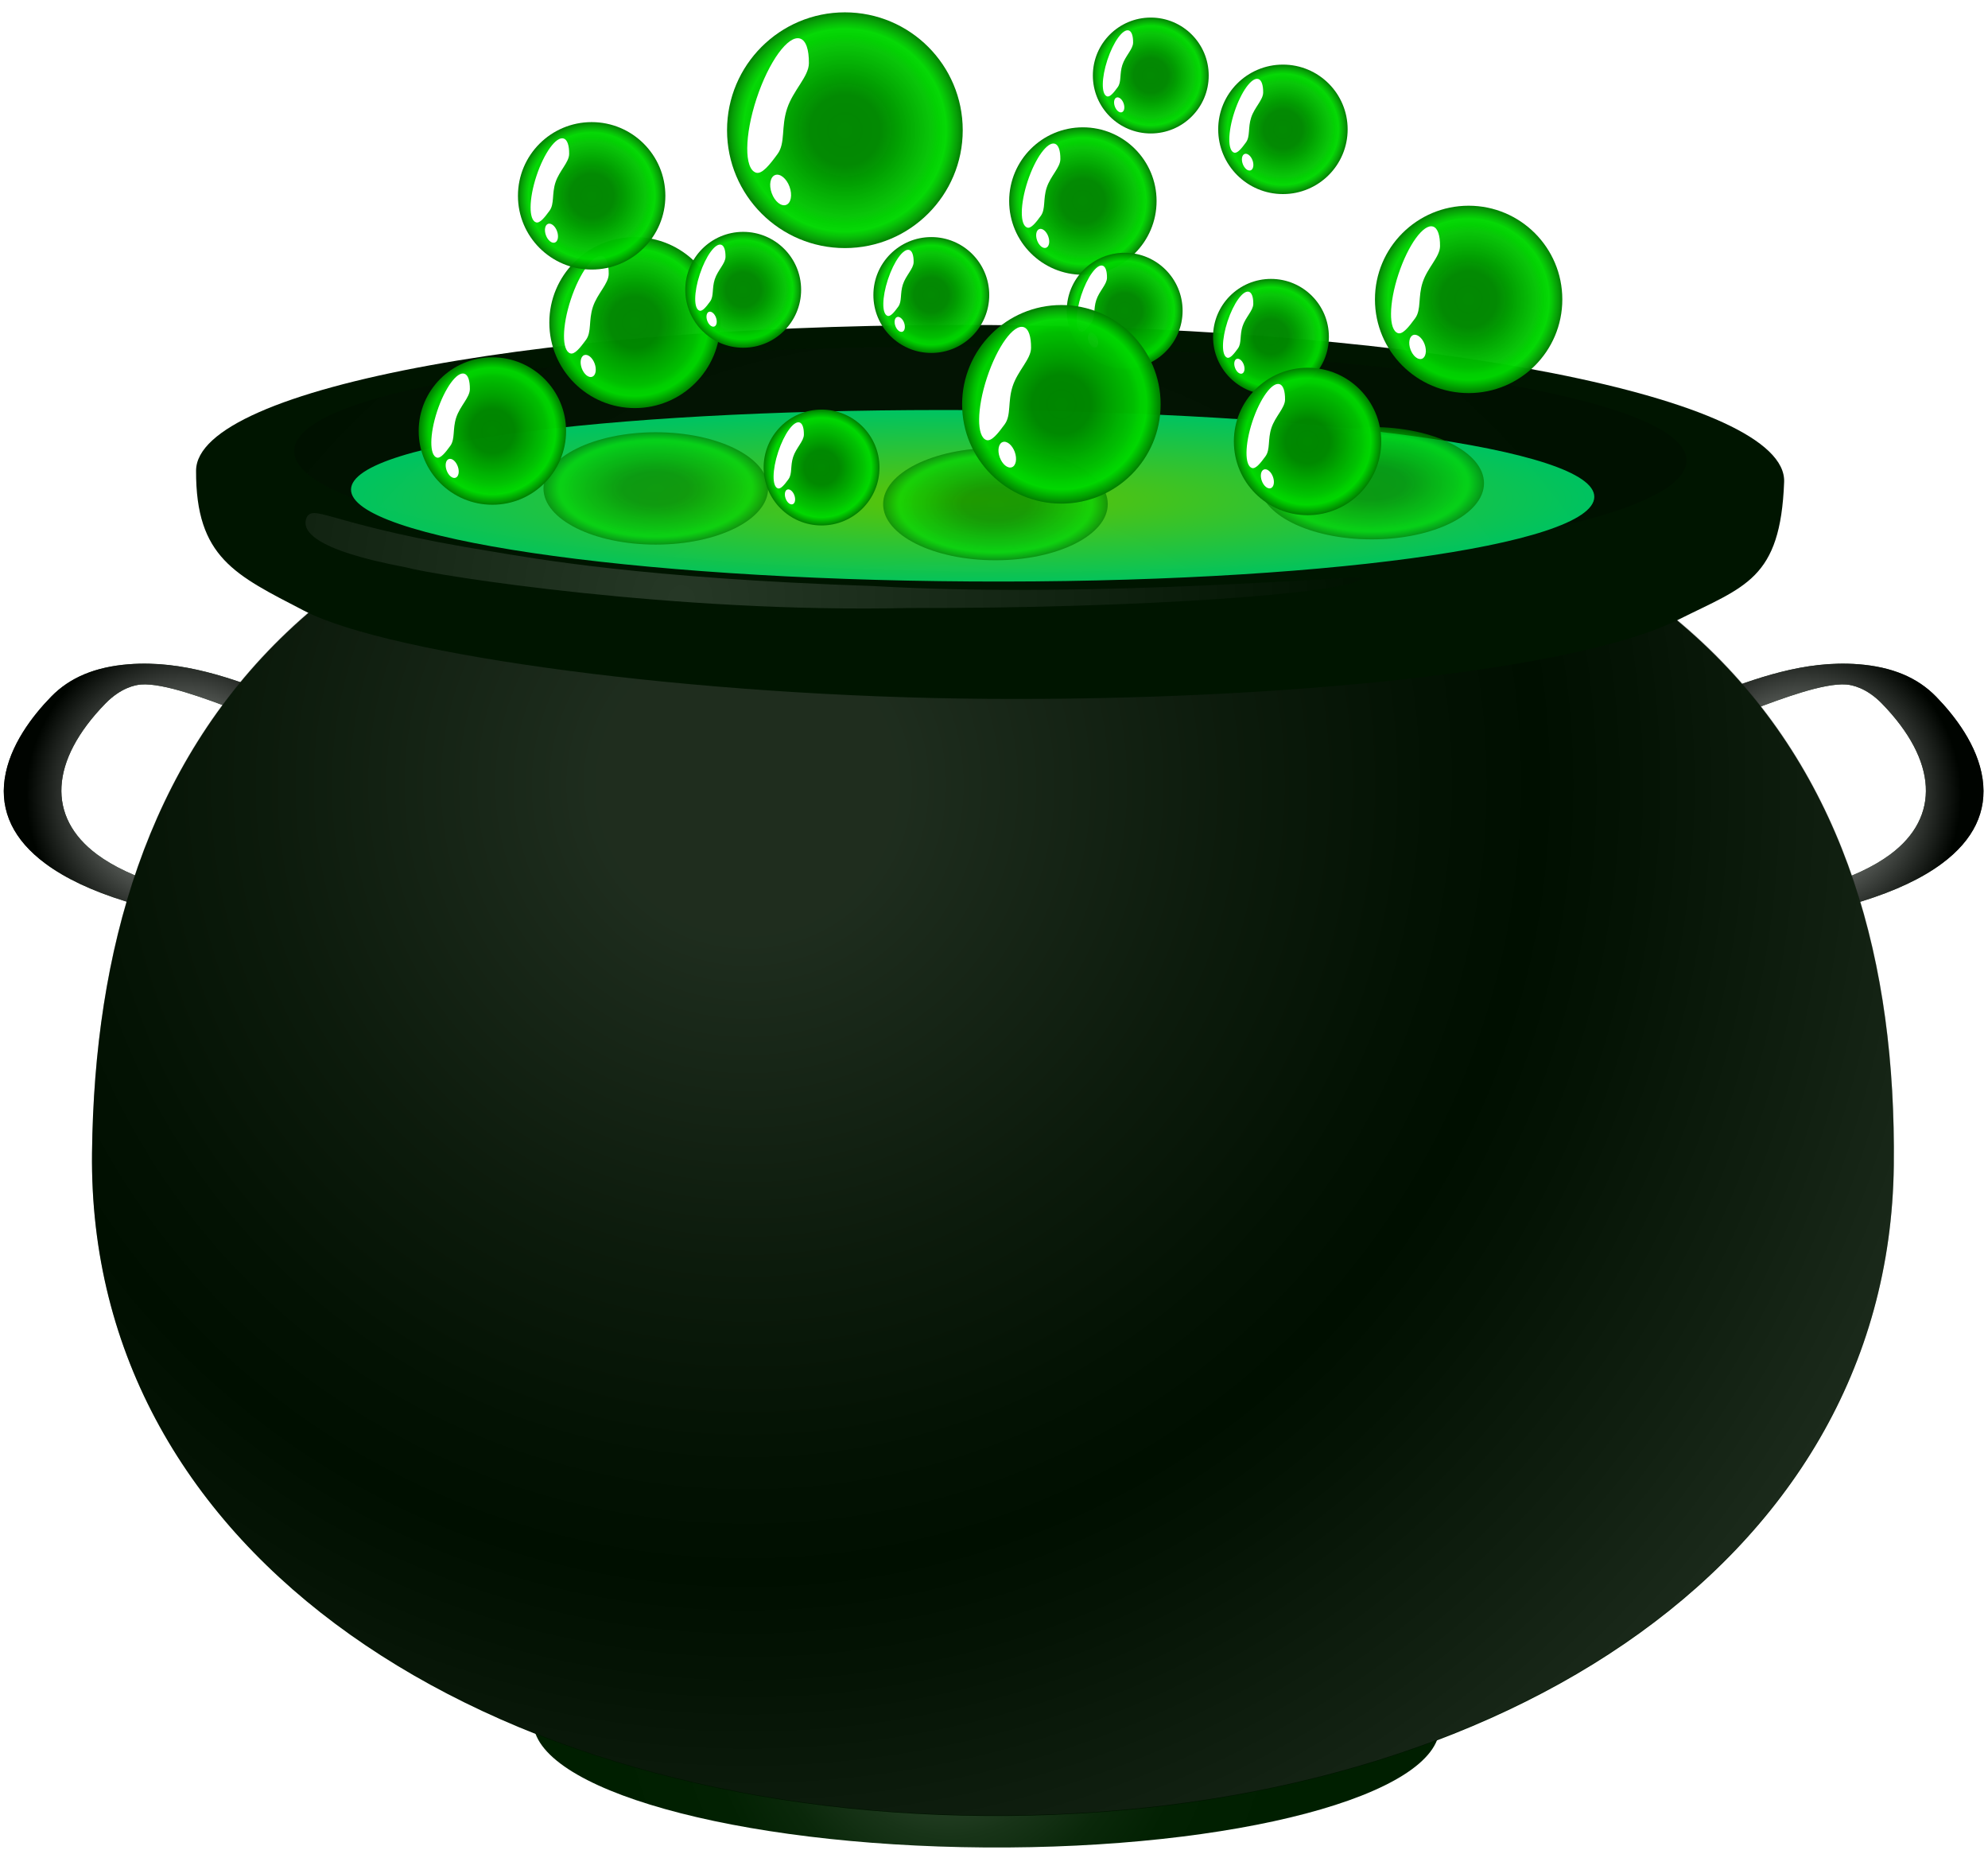 <?xml version="1.0" encoding="UTF-8"?>
<svg viewBox="0 0 1161 1080" xmlns="http://www.w3.org/2000/svg">
 <defs>
  <radialGradient id="v" cx="636.5" cy="1238.6" r="45.973" gradientTransform="matrix(2 0 0 -2 480 3200)" gradientUnits="userSpaceOnUse">
   <stop stop-color="#fff" offset="0"/>
   <stop offset="1"/>
  </radialGradient>
  <radialGradient id="u" cx="163.5" cy="1238.6" r="45.973" gradientTransform="matrix(2 0 0 -2 480 3200)" gradientUnits="userSpaceOnUse">
   <stop stop-color="#fff" offset="0"/>
   <stop offset="1"/>
  </radialGradient>
  <radialGradient id="t" cx="431.61" cy="1017" r="164.36" gradientTransform="matrix(-1.302 -.012 .018 -2 1798.5 3206.1)" gradientUnits="userSpaceOnUse">
   <stop stop-color="#fff" offset="0"/>
   <stop stop-color="#E2E6E2" offset=".035"/>
   <stop stop-color="#B3BCB3" offset=".098"/>
   <stop stop-color="#889788" offset=".168"/>
   <stop stop-color="#637663" offset=".241"/>
   <stop stop-color="#455B45" offset=".32"/>
   <stop stop-color="#2B452B" offset=".405"/>
   <stop stop-color="#183418" offset=".5"/>
   <stop stop-color="#0A280A" offset=".61"/>
   <stop stop-color="#022102" offset=".747"/>
   <stop stop-color="#001F00" offset="1"/>
  </radialGradient>
  <radialGradient id="s" cx="474.85" cy="1241.3" r="382.25" gradientTransform="matrix(-2 -.018 .018 -2 2063.7 3208)" gradientUnits="userSpaceOnUse">
   <stop stop-color="#666565" offset=".115"/>
   <stop stop-color="#5B5A5A" offset=".158"/>
   <stop stop-color="#2A2929" offset=".362"/>
   <stop stop-color="#0B0B0B" offset=".517"/>
   <stop offset=".604"/>
   <stop stop-color="#0F0F0F" offset=".684"/>
   <stop stop-color="#363636" offset=".837"/>
   <stop stop-color="#666" offset="1"/>
  </radialGradient>
  <radialGradient id="q" cx="494.68" cy="1295.3" r="201.18" gradientTransform="matrix(-2 -.018 .018 -2 2063.7 3208)" gradientUnits="userSpaceOnUse">
   <stop stop-color="#fff" offset="0"/>
   <stop offset="1"/>
  </radialGradient>
  <radialGradient id="r" cx="423.29" cy="1197.1" r="239.94" gradientTransform="matrix(-2 -.018 .017 -1.879 2064.2 3057.6)" gradientUnits="userSpaceOnUse">
   <stop stop-color="#343434" offset="0"/>
   <stop offset="1"/>
  </radialGradient>
  <filter id="m" color-interpolation-filters="sRGB">
   <feGaussianBlur result="blur" stdDeviation="10.69 11.21"/>
  </filter>
  <filter id="n" color-interpolation-filters="sRGB">
   <feGaussianBlur result="blur" stdDeviation="10.69 11.21"/>
  </filter>
  <radialGradient id="w" cx=".496" cy=".52">
   <stop stop-color="#7fff00" stop-opacity=".996" offset="0"/>
   <stop stop-color="#00ff7f" stop-opacity=".996" offset="1"/>
  </radialGradient>
  <radialGradient id="a">
   <stop stop-color="#008400" stop-opacity=".98" offset="0"/>
   <stop stop-color="#008900" stop-opacity=".988" offset="0"/>
   <stop stop-color="#008700" stop-opacity=".988" offset=".145"/>
   <stop stop-color="#008900" stop-opacity=".988" offset=".301"/>
   <stop stop-color="#00a000" stop-opacity=".992" offset=".465"/>
   <stop stop-color="#00c400" stop-opacity=".965" offset=".73"/>
   <stop stop-color="#00d100" stop-opacity=".988" offset=".797"/>
   <stop stop-color="#00d800" stop-opacity=".977" offset=".859"/>
   <stop stop-color="#00bf00" stop-opacity=".973" offset=".902"/>
   <stop stop-color="#090" stop-opacity=".973" offset=".961"/>
   <stop stop-color="#007f00" stop-opacity=".996" offset="1"/>
  </radialGradient>
  <filter id="o" x="-50%" y="-50%" width="200%" height="200%">
   <feGaussianBlur in="SourceGraphic" stdDeviation="8.7"/>
  </filter>
  <filter id="p" x="-50%" y="-50%" width="200%" height="200%">
   <feGaussianBlur in="SourceGraphic" stdDeviation="6.5"/>
  </filter>
 </defs>
 <path transform="translate(-699.7 -258.74)" d="m1711.9 799.36c-6.978 0-13.496-1.58-15.88-4.094-3.002-3.158 1.678-6.598 10.45-7.68 45.204-5.572 77.882-15.644 97.136-29.94 29.41-21.836 27.59-54.776-4.876-88.116-9.034-9.278-17.536-10.862-20.772-11.114-13.226-1.022-38.268 8.422-54.818 14.676-22.626 8.544-42.164 15.926-63.472 13.528-8.848-0.998-13.78-4.388-11.016-7.578 2.576-2.968 10.914-4.712 19.192-4.136 6.404-0.87 21.13-6.432 31-10.162 25.57-9.66 54.558-20.606 86.182-18.152 19.616 1.524 34.458 7.714 45.382 18.934 10.826 11.12 24.322 28.48 27.136 48.042 2.738 19.028-5.25 35.632-23.74 49.36-23.3 17.302-62.49 29.45-116.47 36.104-1.76 0.26-3.6 0.36-5.4 0.36l-0.034-0.032z" fill="#001500"/>
 <path transform="translate(-699.7 -258.74)" d="m848.08 799.36c6.978 0 13.496-1.58 15.88-4.094 3.002-3.158-1.678-6.598-10.45-7.68-45.204-5.572-77.882-15.644-97.136-29.94-29.41-21.836-27.59-54.776 4.876-88.116 9.034-9.278 17.536-10.862 20.772-11.114 13.226-1.022 38.268 8.422 54.818 14.676 22.626 8.544 42.164 15.926 63.472 13.528 8.848-0.998 13.78-4.388 11.016-7.578-2.576-2.968-10.914-4.712-19.192-4.136-6.404-0.87-21.13-6.432-31-10.162-25.57-9.66-54.558-20.606-86.182-18.152-19.616 1.524-34.458 7.714-45.382 18.934-10.826 11.12-24.322 28.48-27.136 48.042-2.738 19.028 5.25 35.632 23.74 49.36 23.3 17.302 62.49 29.45 116.47 36.104 1.76 0.26 3.6 0.36 5.4 0.36l0.034-0.032z" fill="#001500"/>
 <path transform="translate(-699.7 -258.74)" d="m1711.9 799.36c-6.978 0-13.496-1.58-15.88-4.094-3.002-3.158 1.678-6.598 10.45-7.68 45.204-5.572 77.882-15.644 97.136-29.94 29.41-21.836 27.59-54.776-4.876-88.116-9.034-9.278-17.536-10.862-20.772-11.114-13.226-1.022-38.268 8.422-54.818 14.676-22.626 8.544-42.164 15.926-63.472 13.528-8.848-0.998-13.78-4.388-11.016-7.578 2.576-2.968 10.914-4.712 19.192-4.136 6.404-0.87 21.13-6.432 31-10.162 25.57-9.66 54.558-20.606 86.182-18.152 19.616 1.524 34.458 7.714 45.382 18.934 10.826 11.12 24.322 28.48 27.136 48.042 2.738 19.028-5.25 35.632-23.74 49.36-23.3 17.302-62.49 29.45-116.47 36.104-1.76 0.26-3.6 0.36-5.4 0.36l-0.034-0.032z" fill="url(#v)" opacity=".8"/>
 <path transform="translate(-699.7 -258.74)" d="m848.08 799.36c6.978 0 13.496-1.58 15.88-4.094 3.002-3.158-1.678-6.598-10.45-7.68-45.204-5.572-77.882-15.644-97.136-29.94-29.41-21.836-27.59-54.776 4.876-88.116 9.034-9.278 17.536-10.862 20.772-11.114 13.226-1.022 38.268 8.422 54.818 14.676 22.626 8.544 42.164 15.926 63.472 13.528 8.848-0.998 13.78-4.388 11.016-7.578-2.576-2.968-10.914-4.712-19.192-4.136-6.404-0.87-21.13-6.432-31-10.162-25.57-9.66-54.558-20.606-86.182-18.152-19.616 1.524-34.458 7.714-45.382 18.934-10.826 11.12-24.322 28.48-27.136 48.042-2.738 19.028 5.25 35.632 23.74 49.36 23.3 17.302 62.49 29.45 116.47 36.104 1.76 0.26 3.6 0.36 5.4 0.36l0.034-0.032z" fill="url(#u)" opacity=".8"/>
 <path transform="translate(-699.7 -258.74)" d="m1011.1 1263.5c-0.466 39.776 117.69 72.932 263.84 73.952 146.2 1.018 265.08-30.442 265.52-70.216 0.508-39.754-117.82-57.912-263.94-59.016-146.22-0.98-264.92 15.5-265.42 55.28v-1e-4h-1e-4z" fill="url(#t)"/>
 <path transform="translate(-699.7 -258.74)" d="m753.44 931.76c-2.78 236.44 231.16 385.18 521.7 387.3 290.56 2.038 527.8-143.36 530.54-379.84 2.65-236.4-116.89-423.92-521.12-431.78-407.44-7.86-528.4 187.88-531.12 424.32h1e-4z" fill="#001500"/>
 <path transform="translate(-699.7 -258.74)" d="m753.44 931.42c-2.78 236.46 231.18 385.2 521.72 387.3 290.58 2.04 527.84-143.36 530.58-379.86 2.65-236.42-116.89-423.96-521.16-431.8-407.46-7.84-528.42 187.9-531.14 424.36z" fill="url(#s)" opacity=".3"/>
 <path transform="translate(-699.7 -258.74)" d="m814.2 533.52c-0.19 50.806 22.932 60.968 63.046 81.798 50.488 26.156 228.84 50.298 399.16 51.464 172.53 1.252 344.28-16.632 403.42-46.204 39.118-19.58 59.674-23.504 61.816-80.462 1.716-48.77-206.6-89.774-462.68-91.578-256.1-1.8-464.44 36.22-464.76 84.98l-2e-3 2e-3z" fill="#001500"/>
 <path transform="translate(-699.7 -258.74)" d="m871.5 521.98c-0.426 37.314 181.2 69.006 405.72 70.576 224.6 1.614 406.94-27.45 407.4-64.806 0.38-37.376-181.33-65.04-405.84-66.652-224.54-1.52-406.88 23.5-407.28 60.88v2e-3z" fill="url(#r)" opacity=".2"/>
 <path transform="translate(-699.7 -258.74)" d="m1495.1 596.44c1.972-2.696-151.53 12.24-285.44 4.476-134.71-4.476-198.56-16.166-222.2-20.09-93.232-14.872-103.73-27.81-108.48-20.322-3.776 7.658 2.928 19.198 57.828 29.508 17.606 4.9 157.68 26.834 293.54 23.738 136 0.38 258.56-8.68 264.76-17.32l-0.004 0.01z" fill="url(#q)" opacity=".15"/>
 <path transform="translate(-699.7 -258.74)" d="m904.7 544.53c-0.38 28.4 161.81 52.521 362.29 53.716 200.56 1.228 363.38-20.892 363.79-49.324 0.339-28.447-161.92-49.502-362.4-50.729-200.5-1.157-363.33 17.886-363.68 46.336v0.002z" fill="url(#w)" opacity=".75" stroke-width="0"/>
 <path transform="translate(3.052) matrix(1.29 0 0 1.29 732.42 152.59)" d="m0 100.42c0-14.047 22.756-25.424 50.849-25.424s50.849 11.378 50.849 25.424-22.756 25.424-50.849 25.424-50.849-11.378-50.849-25.424z" fill="url(#a)" filter="url(#o)" opacity=".83" stroke="#000" stroke-dasharray="null" stroke-linecap="null" stroke-linejoin="null" stroke-opacity="0" stroke-width="0"/>
 <path transform="translate(-250.24 -9.155) matrix(1.29 0 0 1.29 567.63 164.8)" d="m5.6843e-14 100.42c0-14.047 22.756-25.424 50.849-25.424s50.849 11.378 50.849 25.424-22.756 25.424-50.849 25.424-50.849-11.378-50.849-25.424z" fill="url(#a)" filter="url(#o)" opacity=".83" stroke="#000" stroke-dasharray="null" stroke-linecap="null" stroke-linejoin="null" stroke-opacity="0" stroke-width="0"/>
 <path transform="translate(0 3.052) matrix(1.29 0 0 1.29 515.75 161.74)" d="m0 100.42c0-14.047 22.756-25.424 50.849-25.424s50.849 11.378 50.849 25.424-22.756 25.424-50.849 25.424-50.849-11.378-50.849-25.424z" fill="url(#a)" filter="url(#p)" opacity=".83" stroke="#000" stroke-dasharray="null" stroke-linecap="null" stroke-linejoin="null" stroke-opacity="0" stroke-width="0"/>
 <g transform="translate(797.31 37.732) matrix(.324 0 0 .324 -110.7 -1.351)">
  <circle transform="scale(.151)" cx="1280" cy="800" r="772.46" fill="url(#a)"/>
  <path transform="scale(.151)" d="m901.09 658.32c-40.004 121.31-10.19 225.59-61.899 296.68s-103.14 135.95-142.04 123.13c-38.902-12.829-57.906-73.612-57.183-161.51s21.171-202.92 61.175-324.23 91.988-225.93 143.7-297.02c51.709-71.088 103.14-108.64 142.04-95.814s57.906 73.612 57.183 161.51-102.97 175.95-142.97 297.26z" fill="#fff" filter="url(#n)"/>
  <ellipse transform="matrix(.142 -.052 .052 .142 -53.876 55.236)" cx="856.25" cy="1191.7" rx="62" ry="104.14" fill="#fff" filter="url(#m)"/>
 </g>
 <g transform="translate(39.673 -3.052) matrix(.428 0 0 .428 248.34 139.71)">
  <circle transform="scale(.151)" cx="1280" cy="800" r="772.46" fill="url(#a)"/>
  <path transform="scale(.151)" d="m901.09 658.32c-40.004 121.31-10.19 225.59-61.899 296.68s-103.14 135.95-142.04 123.13c-38.902-12.829-57.906-73.612-57.183-161.51s21.171-202.92 61.175-324.23 91.988-225.93 143.7-297.02c51.709-71.088 103.14-108.64 142.04-95.814s57.906 73.612 57.183 161.51-102.97 175.95-142.97 297.26z" fill="#fff" filter="url(#n)"/>
  <ellipse transform="matrix(.142 -.052 .052 .142 -53.876 55.236)" cx="856.25" cy="1191.7" rx="62" ry="104.14" fill="#fff" filter="url(#m)"/>
 </g>
 <g transform="translate(424.63 7.214) matrix(.59 0 0 .59 -45.247 -2.455)">
  <circle transform="scale(.151)" cx="1280" cy="800" r="772.46" fill="url(#a)"/>
  <path transform="scale(.151)" d="m901.09 658.32c-40.004 121.31-10.19 225.59-61.899 296.68s-103.14 135.95-142.04 123.13c-38.902-12.829-57.906-73.612-57.183-161.51s21.171-202.92 61.175-324.23 91.988-225.93 143.7-297.02c51.709-71.088 103.14-108.64 142.04-95.814s57.906 73.612 57.183 161.51-102.97 175.95-142.97 297.26z" fill="#fff" filter="url(#n)"/>
  <ellipse transform="matrix(.142 -.052 .052 .142 -53.876 55.236)" cx="856.25" cy="1191.7" rx="62" ry="104.14" fill="#fff" filter="url(#m)"/>
 </g>
 <g transform="translate(-115.97 6.104) matrix(.29 0 0 .29 539.72 231.84)">
  <circle transform="scale(.151)" cx="1280" cy="800" r="772.46" fill="url(#a)"/>
  <path transform="scale(.151)" d="m901.09 658.32c-40.004 121.31-10.19 225.59-61.899 296.68s-103.14 135.95-142.04 123.13c-38.902-12.829-57.906-73.612-57.183-161.51s21.171-202.92 61.175-324.23 91.988-225.93 143.7-297.02c51.709-71.088 103.14-108.64 142.04-95.814s57.906 73.612 57.183 161.51-102.97 175.95-142.97 297.26z" fill="#fff" filter="url(#n)"/>
  <ellipse transform="matrix(.142 -.052 .052 .142 -53.876 55.236)" cx="856.25" cy="1191.7" rx="62" ry="104.14" fill="#fff" filter="url(#m)"/>
 </g>
 <g transform="translate(0 -3.052) matrix(.29 0 0 .29 487.84 140.28)">
  <circle transform="scale(.151)" cx="1280" cy="800" r="772.46" fill="url(#a)"/>
  <path transform="scale(.151)" d="m901.09 658.32c-40.004 121.31-10.19 225.59-61.899 296.68s-103.14 135.95-142.04 123.13c-38.902-12.829-57.906-73.612-57.183-161.51s21.171-202.92 61.175-324.23 91.988-225.93 143.7-297.02c51.709-71.088 103.14-108.64 142.04-95.814s57.906 73.612 57.183 161.51-102.97 175.95-142.97 297.26z" fill="#fff" filter="url(#n)"/>
  <ellipse transform="matrix(.142 -.052 .052 .142 -53.876 55.236)" cx="856.25" cy="1191.7" rx="62" ry="104.14" fill="#fff" filter="url(#m)"/>
 </g>
 <g transform="translate(0 -3.052) matrix(.369 0 0 .369 561.08 75.867)">
  <circle transform="scale(.151)" cx="1280" cy="800" r="772.46" fill="url(#a)"/>
  <path transform="scale(.151)" d="m901.09 658.32c-40.004 121.31-10.19 225.59-61.899 296.68s-103.14 135.95-142.04 123.13c-38.902-12.829-57.906-73.612-57.183-161.51s21.171-202.92 61.175-324.23 91.988-225.93 143.7-297.02c51.709-71.088 103.14-108.64 142.04-95.814s57.906 73.612 57.183 161.51-102.97 175.95-142.97 297.26z" fill="#fff" filter="url(#n)"/>
  <ellipse transform="matrix(.142 -.052 .052 .142 -53.876 55.236)" cx="856.25" cy="1191.7" rx="62" ry="104.14" fill="#fff" filter="url(#m)"/>
 </g>
 <g transform="translate(0 3.052) matrix(.29 0 0 .29 600.76 143.34)">
  <circle transform="scale(.151)" cx="1280" cy="800" r="772.46" fill="url(#a)"/>
  <path transform="scale(.151)" d="m901.09 658.32c-40.004 121.31-10.19 225.59-61.899 296.68s-103.14 135.95-142.04 123.13c-38.902-12.829-57.906-73.612-57.183-161.51s21.171-202.92 61.175-324.23 91.988-225.93 143.7-297.02c51.709-71.088 103.14-108.64 142.04-95.814s57.906 73.612 57.183 161.51-102.97 175.95-142.97 297.26z" fill="#fff" filter="url(#n)"/>
  <ellipse transform="matrix(.142 -.052 .052 .142 -53.876 55.236)" cx="856.25" cy="1191.7" rx="62" ry="104.14" fill="#fff" filter="url(#m)"/>
 </g>
 <g transform="translate(-36.621 -15.259) matrix(.497 0 0 .497 560.41 191.3)">
  <circle transform="scale(.151)" cx="1280" cy="800" r="772.46" fill="url(#a)"/>
  <path transform="scale(.151)" d="m901.09 658.32c-40.004 121.31-10.19 225.59-61.899 296.68s-103.14 135.95-142.04 123.13c-38.902-12.829-57.906-73.612-57.183-161.51s21.171-202.92 61.175-324.23 91.988-225.93 143.7-297.02c51.709-71.088 103.14-108.64 142.04-95.814s57.906 73.612 57.183 161.51-102.97 175.95-142.97 297.26z" fill="#fff" filter="url(#n)"/>
  <ellipse transform="matrix(.142 -.052 .052 .142 -53.876 55.236)" cx="856.25" cy="1191.7" rx="62" ry="104.14" fill="#fff" filter="url(#m)"/>
 </g>
 <g transform="translate(-3.052) matrix(.29 0 0 .29 381.03 134.18)">
  <circle transform="scale(.151)" cx="1280" cy="800" r="772.46" fill="url(#a)"/>
  <path transform="scale(.151)" d="m901.09 658.32c-40.004 121.31-10.19 225.59-61.899 296.68s-103.14 135.95-142.04 123.13c-38.902-12.829-57.906-73.612-57.183-161.51s21.171-202.92 61.175-324.23 91.988-225.93 143.7-297.02c51.709-71.088 103.14-108.64 142.04-95.814s57.906 73.612 57.183 161.51-102.97 175.95-142.97 297.26z" fill="#fff" filter="url(#n)"/>
  <ellipse transform="matrix(.142 -.052 .052 .142 -53.876 55.236)" cx="856.25" cy="1191.7" rx="62" ry="104.14" fill="#fff" filter="url(#m)"/>
 </g>
 <g transform="translate(3.052) matrix(.29 0 0 .29 612.96 9.06)">
  <circle transform="scale(.151)" cx="1280" cy="800" r="772.46" fill="url(#a)"/>
  <path transform="scale(.151)" d="m901.09 658.32c-40.004 121.31-10.19 225.59-61.899 296.68s-103.14 135.95-142.04 123.13c-38.902-12.829-57.906-73.612-57.183-161.51s21.171-202.92 61.175-324.23 91.988-225.93 143.7-297.02c51.709-71.088 103.14-108.64 142.04-95.814s57.906 73.612 57.183 161.51-102.97 175.95-142.97 297.26z" fill="#fff" filter="url(#n)"/>
  <ellipse transform="matrix(.142 -.052 .052 .142 -53.876 55.236)" cx="856.25" cy="1191.7" rx="62" ry="104.14" fill="#fff" filter="url(#m)"/>
 </g>
 <g transform="translate(0 3.052) matrix(.29 0 0 .29 686.2 158.6)">
  <circle transform="scale(.151)" cx="1280" cy="800" r="772.46" fill="url(#a)"/>
  <path transform="scale(.151)" d="m901.09 658.32c-40.004 121.31-10.19 225.59-61.899 296.68s-103.14 135.95-142.04 123.13c-38.902-12.829-57.906-73.612-57.183-161.51s21.171-202.92 61.175-324.23 91.988-225.93 143.7-297.02c51.709-71.088 103.14-108.64 142.04-95.814s57.906 73.612 57.183 161.51-102.97 175.95-142.97 297.26z" fill="#fff" filter="url(#n)"/>
  <ellipse transform="matrix(.142 -.052 .052 .142 -53.876 55.236)" cx="856.25" cy="1191.7" rx="62" ry="104.14" fill="#fff" filter="url(#m)"/>
 </g>
 <g transform="translate(823.32 317.4) matrix(.369 0 0 .369 -131.02 -104.21)">
  <circle transform="scale(.151)" cx="1280" cy="800" r="772.46" fill="url(#a)"/>
  <path transform="scale(.151)" d="m901.09 658.32c-40.004 121.31-10.19 225.59-61.899 296.68s-103.14 135.95-142.04 123.13c-38.902-12.829-57.906-73.612-57.183-161.51s21.171-202.92 61.175-324.23 91.988-225.93 143.7-297.02c51.709-71.088 103.14-108.64 142.04-95.814s57.906 73.612 57.183 161.51-102.97 175.95-142.97 297.26z" fill="#fff" filter="url(#n)"/>
  <ellipse transform="matrix(.142 -.052 .052 .142 -53.876 55.236)" cx="856.25" cy="1191.7" rx="62" ry="104.14" fill="#fff" filter="url(#m)"/>
 </g>
 <g transform="translate(-418.09 -143.43) matrix(.369 0 0 .369 692.3 213.2)">
  <circle transform="scale(.151)" cx="1280" cy="800" r="772.46" fill="url(#a)"/>
  <path transform="scale(.151)" d="m901.09 658.32c-40.004 121.31-10.19 225.59-61.899 296.68s-103.14 135.95-142.04 123.13c-38.902-12.829-57.906-73.612-57.183-161.51s21.171-202.92 61.175-324.23 91.988-225.93 143.7-297.02c51.709-71.088 103.14-108.64 142.04-95.814s57.906 73.612 57.183 161.51-102.97 175.95-142.97 297.26z" fill="#fff" filter="url(#n)"/>
  <ellipse transform="matrix(.142 -.052 .052 .142 -53.876 55.236)" cx="856.25" cy="1191.7" rx="62" ry="104.14" fill="#fff" filter="url(#m)"/>
 </g>
 <g transform="translate(-476.07 -6.104) matrix(.369 0 0 .369 692.3 213.2)">
  <circle transform="scale(.151)" cx="1280" cy="800" r="772.46" fill="url(#a)"/>
  <path transform="scale(.151)" d="m901.09 658.32c-40.004 121.31-10.19 225.59-61.899 296.68s-103.14 135.95-142.04 123.13c-38.902-12.829-57.906-73.612-57.183-161.51s21.171-202.92 61.175-324.23 91.988-225.93 143.7-297.02c51.709-71.088 103.14-108.64 142.04-95.814s57.906 73.612 57.183 161.51-102.97 175.95-142.97 297.26z" fill="#fff" filter="url(#n)"/>
  <ellipse transform="matrix(.142 -.052 .052 .142 -53.876 55.236)" cx="856.25" cy="1191.7" rx="62" ry="104.14" fill="#fff" filter="url(#m)"/>
 </g>
 <g transform="translate(803.04 249.29) matrix(.469 0 0 .469 -36 -131.12)">
  <circle transform="scale(.151)" cx="1280" cy="800" r="772.46" fill="url(#a)"/>
  <path transform="scale(.151)" d="m901.09 658.32c-40.004 121.31-10.19 225.59-61.899 296.68s-103.14 135.95-142.04 123.13c-38.902-12.829-57.906-73.612-57.183-161.51s21.171-202.92 61.175-324.23 91.988-225.93 143.7-297.02c51.709-71.088 103.14-108.64 142.04-95.814s57.906 73.612 57.183 161.51-102.97 175.95-142.97 297.26z" fill="#fff" filter="url(#n)"/>
  <ellipse transform="matrix(.142 -.052 .052 .142 -53.876 55.236)" cx="856.25" cy="1191.7" rx="62" ry="104.14" fill="#fff" filter="url(#m)"/>
 </g>
</svg>
